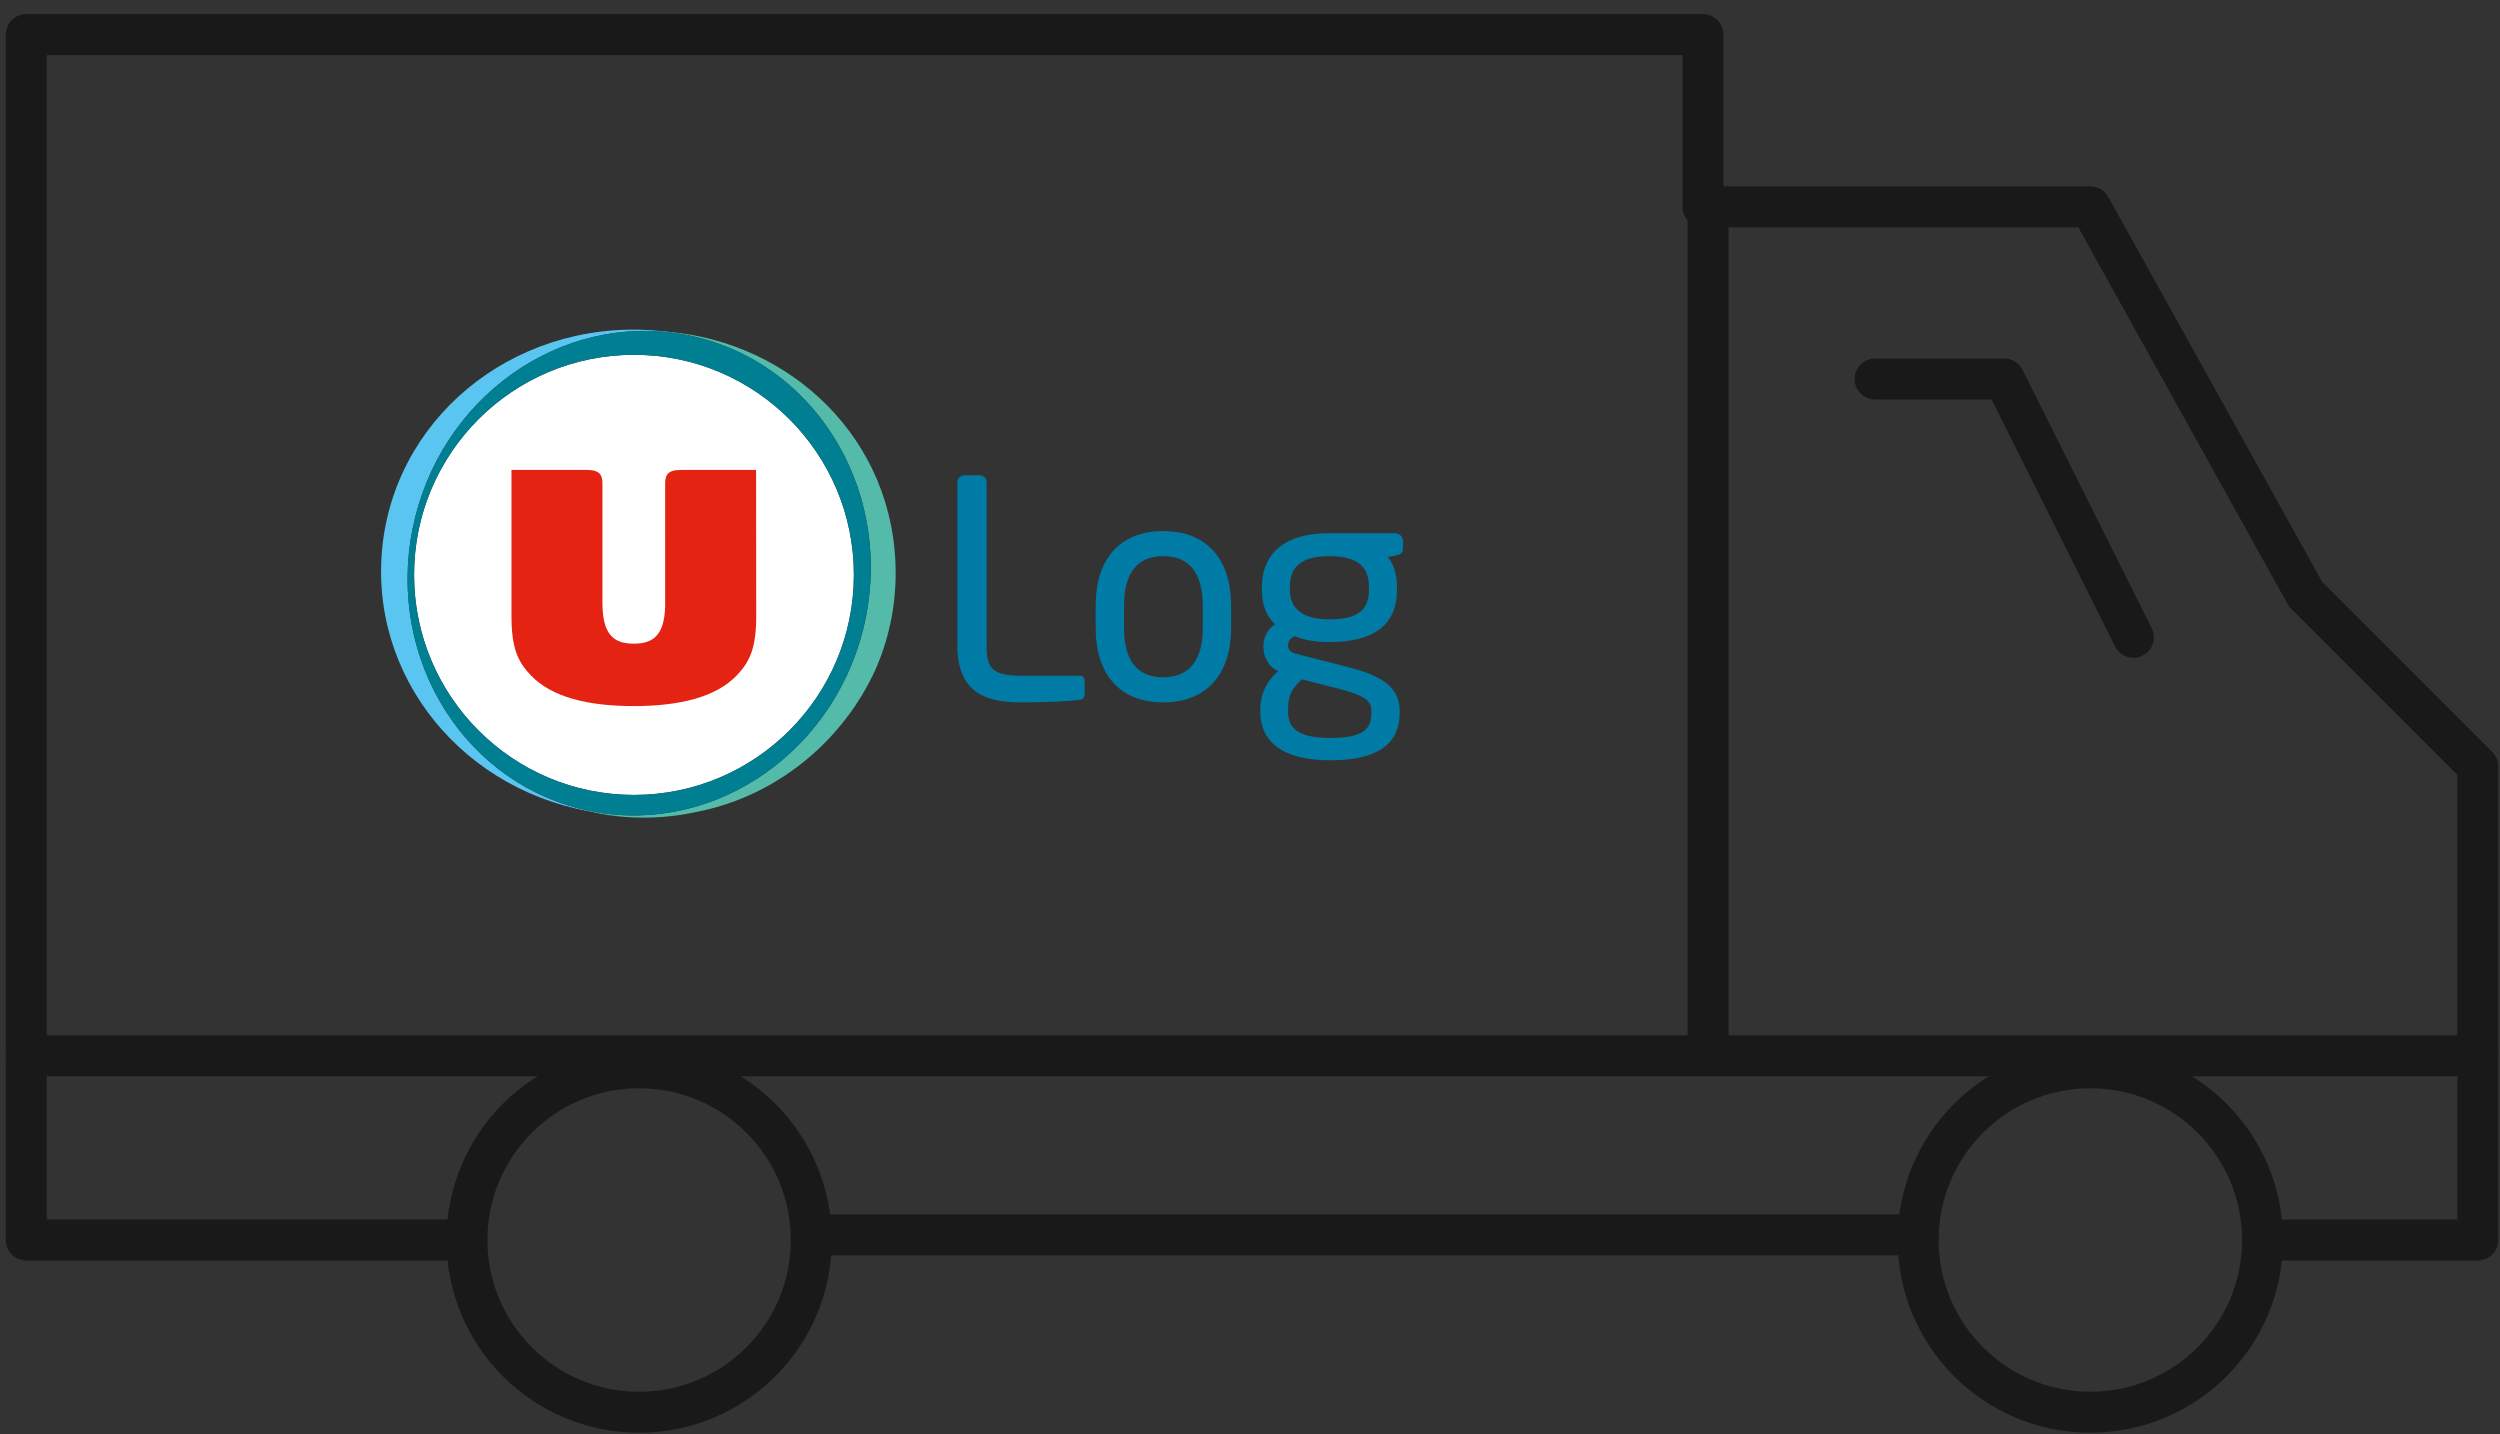 <?xml version="1.0" encoding="UTF-8"?> <svg xmlns="http://www.w3.org/2000/svg" xmlns:xlink="http://www.w3.org/1999/xlink" width="122px" height="70px" viewBox="0 0 122 70"><rect x="0" y="0" width="122" height="70" fill="#333333" stroke="none"/> <!-- Generator: Sketch 43.2 (39069) - http://www.bohemiancoding.com/sketch --> <title>camion</title> <desc>Created with Sketch.</desc> <defs></defs> <g id="Accueil-v2" stroke="none" stroke-width="1" fill="none" fill-rule="evenodd"> <g id="Accueil" transform="translate(-887, -1177)"> <g id="Expertise" transform="translate(740, 1000)"> <g id="camion" transform="translate(148, 178)"> <g opacity="0.5" transform="translate(60, 34) scale(-1, 1) translate(-60, -34) " stroke="#000000" stroke-width="2" stroke-linecap="round" stroke-linejoin="round"> <path d="M27.395,59.513 C27.395,64.155 23.63,67.916 18.992,67.916 C14.345,67.916 10.588,64.155 10.588,59.513 C10.588,54.874 14.345,51.109 18.992,51.109 C23.63,51.109 27.395,54.874 27.395,59.513 L27.395,59.513 Z" id="Stroke-7141"></path> <path d="M98.214,59.513 C98.214,64.155 94.454,67.916 89.811,67.916 C85.168,67.916 81.408,64.155 81.408,59.513 C81.408,54.874 85.168,51.109 89.811,51.109 C94.454,51.109 98.214,54.874 98.214,59.513 L98.214,59.513 Z" id="Stroke-7142"></path> <polyline id="Stroke-7143" points="10.588 59.513 0.084 59.513 0.084 36.403 8.487 28 18.992 9.092 37.895 9.092 37.895 0.689 119.718 0.689 119.718 59.513 99.214 59.513"></polyline> <path d="M27.395,59.261 L81.408,59.261" id="Stroke-7144"></path> <polyline id="Stroke-7145" points="29.496 17.496 23.193 17.496 16.891 30.101"></polyline> <path d="M37.647,9.092 L37.647,50.109" id="Stroke-7146"></path> <path d="M0.084,50.521 L119.718,50.521" id="Stroke-7147"></path> </g> <g id="logo" transform="translate(17, 15)"> <path d="M12.938,22.793 C7.011,22.793 2.208,17.983 2.208,12.05 C2.208,6.119 7.011,1.314 12.938,1.314 C18.863,1.314 23.669,6.119 23.669,12.05 C23.669,17.983 18.863,22.793 12.938,22.793" id="Shape" fill="#FFFFFF" fill-rule="nonzero"></path> <path d="M14.602,0.191 C14.281,0.162 14.114,0.154 13.793,0.154 C14.367,0.169 14.94,0.235 15.518,0.347 C21.626,1.538 25.536,7.708 24.254,14.128 C22.969,20.544 16.975,24.784 10.867,23.595 C10.595,23.542 10.328,23.479 10.065,23.405 C11.103,23.726 12.219,23.901 13.397,23.901 C14.573,23.901 15.486,23.741 16.357,23.545 C20.127,22.687 23.179,20.036 24.705,16.714 C25.352,15.262 25.708,13.659 25.708,11.976 C25.708,5.404 20.564,0.698 14.602,0.191" id="Shape" fill="#54BBAB" fill-rule="nonzero"></path> <path d="M0.624,11.086 C0.175,17.544 5.165,23.166 11.966,23.751 C11.604,23.718 11.237,23.666 10.867,23.595 C4.76,22.406 0.849,16.235 2.132,9.814 C3.408,3.439 9.327,-0.783 15.393,0.324 C14.885,0.225 14.367,0.156 13.838,0.119 C6.915,-0.357 1.074,4.555 0.624,11.086" id="Shape" fill="#5BC5F2" fill-rule="nonzero"></path> <path d="M15.519,0.348 C9.41,-0.844 3.416,3.394 2.132,9.815 C0.847,16.235 4.759,22.406 10.868,23.595 C16.974,24.785 22.969,20.546 24.252,14.126 C25.536,7.709 21.626,1.538 15.519,0.348 M12.938,22.793 C7.011,22.793 2.208,17.983 2.208,12.05 C2.208,6.119 7.011,1.314 12.938,1.314 C18.863,1.314 23.669,6.119 23.669,12.05 C23.669,17.983 18.863,22.793 12.938,22.793" id="Shape" fill="#007E92" fill-rule="nonzero"></path> <path d="M18.897,6.933 L15.224,6.933 C14.552,6.933 14.459,7.206 14.459,7.62 C14.459,7.62 14.46,13.594 14.46,13.601 C14.414,14.972 13.906,15.411 12.93,15.411 C11.93,15.411 11.422,14.95 11.399,13.491 L11.399,7.62 C11.399,7.206 11.305,6.933 10.634,6.933 L6.96,6.933 L6.96,14.047 C6.96,15.624 7.262,16.288 7.913,16.965 C8.919,18.016 10.681,18.457 12.93,18.457 C15.179,18.457 16.941,18.016 17.949,16.965 C18.597,16.288 18.904,15.624 18.904,14.047 L18.897,6.933 Z" id="Shape" fill="#E42313" fill-rule="nonzero"></path> <path d="M34.742,18.096 C34.362,18.154 33.264,18.23 31.887,18.23 C30.32,18.23 28.768,17.92 28.768,15.504 L28.768,7.532 C28.768,7.371 28.9,7.239 29.062,7.239 L29.808,7.239 C29.969,7.239 30.101,7.371 30.101,7.532 L30.101,15.504 C30.101,16.617 30.349,17.026 31.901,17.026 L34.726,17.026 C34.828,17.026 34.886,17.1 34.886,17.202 L34.886,17.893 C34.886,17.979 34.828,18.08 34.742,18.096" id="Shape" fill="#007BA6" fill-rule="nonzero"></path> <path d="M34.742,18.096 C34.362,18.154 33.264,18.23 31.887,18.23 C30.32,18.23 28.768,17.92 28.768,15.504 L28.768,7.532 C28.768,7.371 28.9,7.239 29.062,7.239 L29.808,7.239 C29.969,7.239 30.101,7.371 30.101,7.532 L30.101,15.504 C30.101,16.617 30.349,17.026 31.901,17.026 L34.726,17.026 C34.828,17.026 34.886,17.1 34.886,17.202 L34.886,17.893 C34.886,17.979 34.828,18.08 34.742,18.096 Z" id="Shape" stroke="#007BA6" stroke-width="0.094"></path> <path d="M38.764,18.229 C36.613,18.229 35.515,16.808 35.515,14.653 L35.515,13.54 C35.515,11.386 36.613,9.964 38.764,9.964 C40.916,9.964 42.031,11.386 42.031,13.54 L42.031,14.653 C42.031,16.808 40.916,18.229 38.764,18.229 L38.764,18.229 Z M40.742,13.54 C40.742,12.046 40.141,11.093 38.764,11.093 C37.405,11.093 36.805,12.032 36.805,13.54 L36.805,14.653 C36.805,16.148 37.389,17.1 38.764,17.1 C40.127,17.1 40.742,16.163 40.742,14.653 L40.742,13.54 Z" id="Shape" fill="#007BA6" fill-rule="nonzero"></path> <path d="M38.764,18.229 C36.613,18.229 35.515,16.808 35.515,14.653 L35.515,13.54 C35.515,11.386 36.613,9.964 38.764,9.964 C40.916,9.964 42.031,11.386 42.031,13.54 L42.031,14.653 C42.031,16.808 40.916,18.229 38.764,18.229 Z M40.742,13.54 C40.742,12.046 40.141,11.093 38.764,11.093 C37.405,11.093 36.805,12.032 36.805,13.54 L36.805,14.653 C36.805,16.148 37.389,17.1 38.764,17.1 C40.127,17.1 40.742,16.163 40.742,14.653 L40.742,13.54 Z" id="Shape" stroke="#007BA6" stroke-width="0.094"></path> <path d="M50.154,11.05 L49.627,11.152 C49.891,11.429 50.125,11.87 50.125,12.66 L50.125,12.777 C50.125,14.389 49.13,15.284 46.875,15.284 C46.098,15.284 45.602,15.167 45.178,14.992 C44.928,15.109 44.811,15.268 44.811,15.488 C44.811,15.737 44.928,15.871 45.265,15.957 L47.446,16.515 C48.881,16.879 50.257,17.29 50.257,18.668 L50.257,18.785 C50.257,20.192 49.321,21.055 46.918,21.055 C44.607,21.055 43.55,20.164 43.55,18.727 L43.55,18.595 C43.55,17.775 43.992,17.101 44.473,16.735 L44.372,16.691 C43.904,16.484 43.7,16 43.7,15.546 L43.7,15.534 C43.7,15.137 43.889,14.713 44.299,14.478 C43.846,14.052 43.626,13.525 43.626,12.777 L43.626,12.66 C43.626,11.356 44.358,10.068 46.875,10.068 L50.082,10.068 C50.257,10.068 50.419,10.214 50.419,10.39 L50.419,10.771 C50.419,10.961 50.316,11.019 50.154,11.05 L50.154,11.05 Z M48.969,18.668 C48.969,18.096 48.501,17.861 47.183,17.524 L45.528,17.101 C45.104,17.466 44.811,17.834 44.811,18.595 L44.811,18.727 C44.811,19.547 45.294,20.059 46.919,20.059 C48.589,20.059 48.969,19.592 48.969,18.785 L48.969,18.668 L48.969,18.668 Z M48.852,12.66 C48.852,11.781 48.457,11.092 46.875,11.092 C45.235,11.092 44.899,11.84 44.899,12.66 L44.899,12.777 C44.899,13.423 45.192,14.272 46.875,14.272 C48.457,14.272 48.852,13.657 48.852,12.777 L48.852,12.66 Z" id="Shape" fill="#007BA6" fill-rule="nonzero"></path> <path d="M50.154,11.05 L49.627,11.152 C49.891,11.429 50.125,11.87 50.125,12.66 L50.125,12.777 C50.125,14.389 49.13,15.284 46.875,15.284 C46.098,15.284 45.602,15.167 45.178,14.992 C44.928,15.109 44.811,15.268 44.811,15.488 C44.811,15.737 44.928,15.871 45.265,15.957 L47.446,16.515 C48.881,16.879 50.257,17.29 50.257,18.668 L50.257,18.785 C50.257,20.192 49.321,21.055 46.918,21.055 C44.607,21.055 43.55,20.164 43.55,18.727 L43.55,18.595 C43.55,17.775 43.992,17.101 44.473,16.735 L44.372,16.691 C43.904,16.484 43.7,16 43.7,15.546 L43.7,15.534 C43.7,15.137 43.889,14.713 44.299,14.478 C43.846,14.052 43.626,13.525 43.626,12.777 L43.626,12.66 C43.626,11.356 44.358,10.068 46.875,10.068 L50.082,10.068 C50.257,10.068 50.419,10.214 50.419,10.39 L50.419,10.771 C50.419,10.961 50.316,11.019 50.154,11.05 Z M48.969,18.668 C48.969,18.096 48.501,17.861 47.183,17.524 L45.528,17.101 C45.104,17.466 44.811,17.834 44.811,18.595 L44.811,18.727 C44.811,19.547 45.294,20.059 46.919,20.059 C48.589,20.059 48.969,19.592 48.969,18.785 L48.969,18.668 L48.969,18.668 Z M48.852,12.66 C48.852,11.781 48.457,11.092 46.875,11.092 C45.235,11.092 44.899,11.84 44.899,12.66 L44.899,12.777 C44.899,13.423 45.192,14.272 46.875,14.272 C48.457,14.272 48.852,13.657 48.852,12.777 L48.852,12.66 Z" id="Shape" stroke="#007BA6" stroke-width="0.094"></path> </g> </g> </g> </g> </g> </svg> 